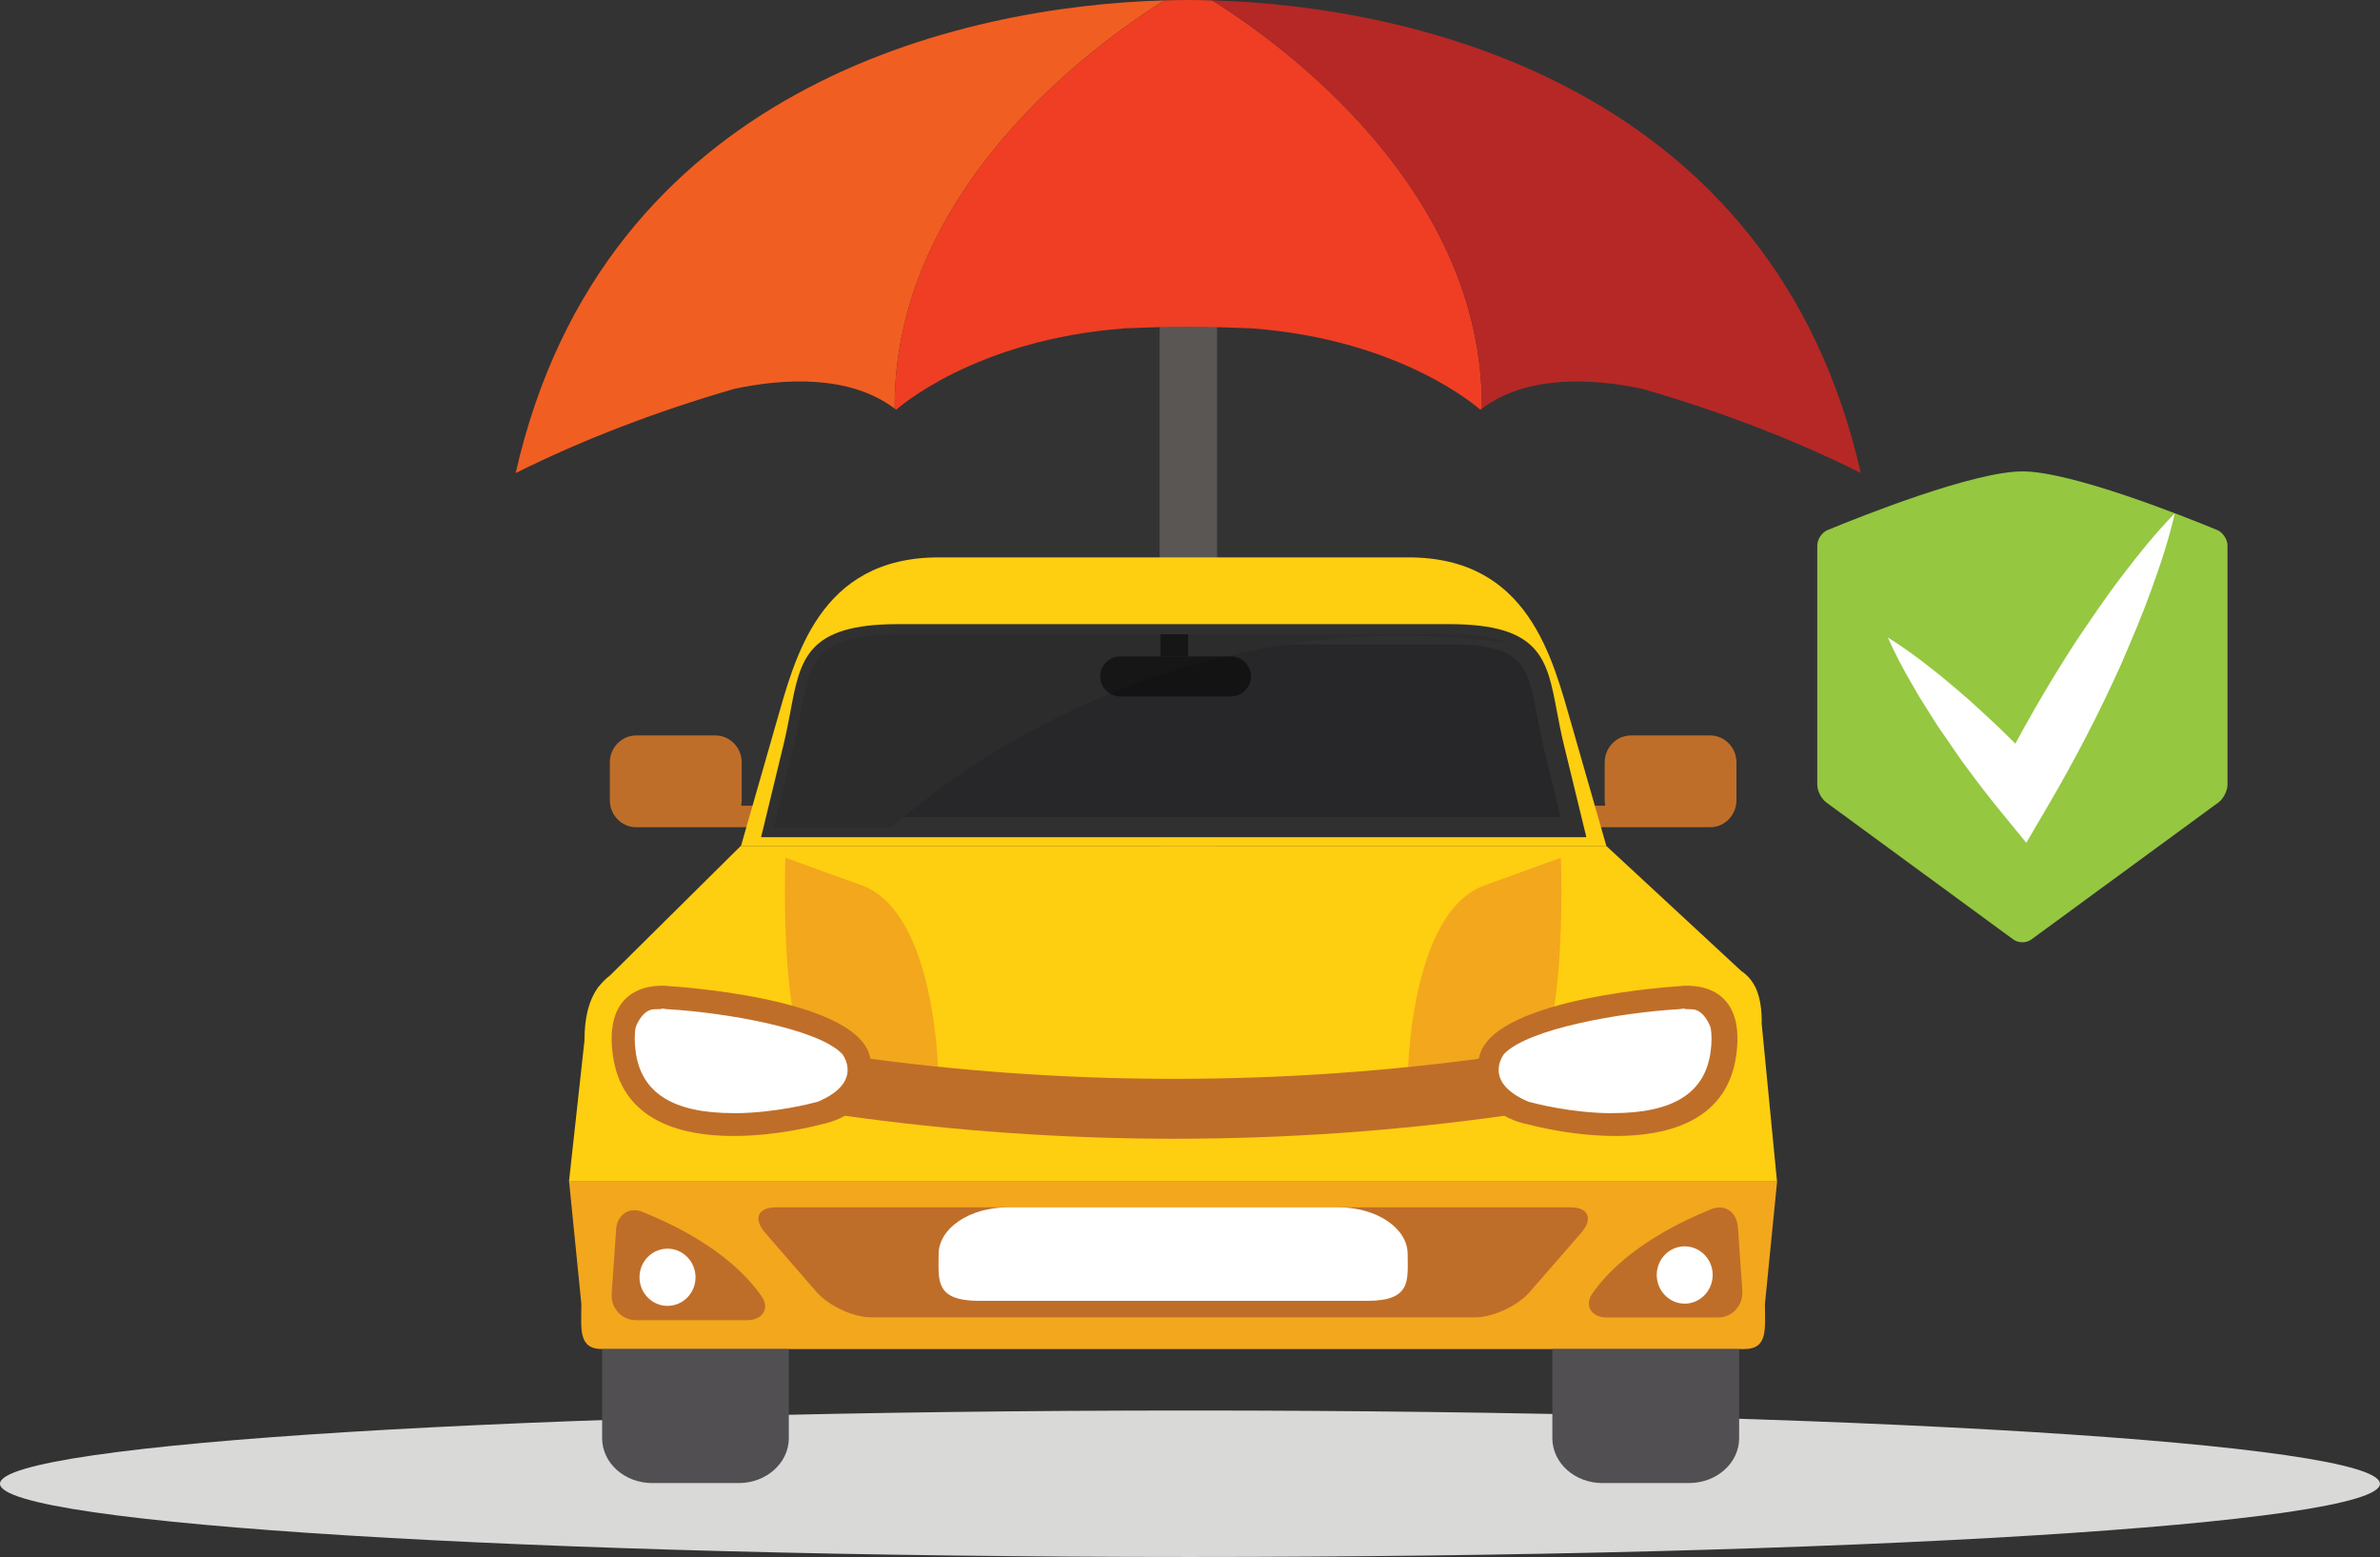 <svg xmlns="http://www.w3.org/2000/svg" viewBox="0 0 246.41 161.15"><rect x="0" y="0" width="246.41" height="161.15" fill="#333333" stroke="none"/><defs><style>.cls-1{fill:#fece11;}.cls-2{fill:#010101;opacity:.5;}.cls-3,.cls-4{fill:#fff;}.cls-4,.cls-5{mix-blend-mode:screen;}.cls-6{fill:#595653;}.cls-7{fill:#272629;}.cls-8{isolation:isolate;}.cls-9{fill:#303030;}.cls-10{fill:#514f52;}.cls-11{fill:#f15e22;}.cls-12{fill:#2b2c2b;}.cls-13{fill:#bf6e29;}.cls-14{fill:#d9d9d8;}.cls-15{fill:#b62825;}.cls-16{fill:#f3a71d;}.cls-17{fill:#ef3e23;}.cls-18{fill:#95c741;}</style></defs><g class="cls-8"><g id="Layer_1"><path class="cls-14" d="m246.41,153.57c0,4.19-55.16,7.58-123.2,7.58S0,157.75,0,153.57s55.16-7.58,123.2-7.58,123.2,3.4,123.2,7.58Z"></path><path class="cls-18" d="m189.22,54.86c-.59.24-1.07.96-1.07,1.6v24.76c0,.64.42,1.46.93,1.83l19.37,14.19c.52.38,1.35.38,1.86,0l19.38-14.19c.51-.38.93-1.2.93-1.83v-24.76c0-.64-.48-1.35-1.06-1.6-3.56-1.47-15.13-6.07-20.17-6.07s-16.61,4.6-20.17,6.07Z"></path><path class="cls-3" d="m195.46,65.98c1.57.98,3.04,2.05,4.45,3.17.72.55,1.42,1.12,2.09,1.7.68.58,1.38,1.15,2.04,1.75,1.3,1.22,2.65,2.39,3.89,3.65,1.27,1.24,2.5,2.52,3.7,3.82l-4.87.53c2.48-4.9,5.21-9.66,8.21-14.27,1.54-2.28,3.08-4.57,4.77-6.77,1.68-2.21,3.42-4.38,5.42-6.42-.63,2.78-1.52,5.42-2.47,8.03-.94,2.61-2.03,5.14-3.12,7.67-2.26,5.02-4.79,9.89-7.57,14.62l-2.21,3.77-2.66-3.25c-1.12-1.37-2.21-2.77-3.26-4.2-1.08-1.41-2.04-2.92-3.07-4.37-.5-.73-.96-1.51-1.44-2.26-.49-.75-.95-1.52-1.39-2.31-.91-1.56-1.76-3.16-2.51-4.85Z"></path><path class="cls-14" d="m215.96,153.49c0,3.82-43.23,6.91-96.55,6.91s-96.55-3.09-96.55-6.91,43.23-6.9,96.55-6.9,96.55,3.09,96.55,6.9Z"></path><path class="cls-6" d="m107.82,110.03c-1.64,0-2.98-1.33-2.98-2.96s1.34-2.96,2.98-2.96c4.05,0,7.01-1.06,9.07-3.26,3.62-3.85,3.18-9.98,3.17-10.04v-57.01c0-1.63,1.33-2.96,2.97-2.96s2.98,1.33,2.98,2.96v56.82c.02.23.72,8.37-4.7,14.2-3.21,3.45-7.74,5.21-13.49,5.21Z"></path><path class="cls-11" d="m120.55.04c-21,.59-58.09,8.92-67.16,48.92,6.89-3.43,14.5-6.36,22.66-8.72,5.07-1.07,11.87-1.49,16.58,2.05-.13-22.68,20.66-37.7,27.92-42.25Z"></path><path class="cls-17" d="m125.51.04c-.85-.02-1.68-.04-2.48-.04s-1.63.02-2.48.04c-7.27,4.55-28.06,19.58-27.92,42.25.06.04.12.07.17.11,0,0,7.99-7.27,23.73-8.42,2.16-.08,4.31-.17,6.5-.17s4.34.1,6.49.17c15.74,1.15,23.73,8.42,23.73,8.42.06-.04.12-.07.18-.11.13-22.67-20.66-37.7-27.92-42.25Z"></path><path class="cls-15" d="m125.51.04c7.27,4.55,28.06,19.58,27.92,42.25,4.71-3.54,11.53-3.11,16.59-2.05,8.14,2.35,15.75,5.27,22.63,8.71C183.58,8.96,146.49.63,125.51.04Z"></path><path class="cls-13" d="m76.73,83.39c.03-.18.06-.37.06-.57v-3.91c0-1.54-1.22-2.79-2.73-2.79h-8.19c-1.5,0-2.73,1.25-2.73,2.79v3.91c0,1.55,1.22,2.8,2.73,2.8h13.02v-2.23h-2.16Z"></path><path class="cls-13" d="m166.19,83.39c-.03-.18-.05-.37-.05-.57v-3.91c0-1.54,1.22-2.79,2.73-2.79h8.19c1.5,0,2.72,1.25,2.72,2.79v3.91c0,1.55-1.22,2.8-2.72,2.8h-13.02v-2.23h2.16Z"></path><path class="cls-1" d="m76.72,87.55s1.61-5.62,3.6-12.56c1.99-6.93,4.46-17.3,16.88-17.3h48.63c12.41,0,14.88,10.37,16.88,17.3l3.6,12.56h-89.58Z"></path><path class="cls-16" d="m58.92,122.29l1.27,12.68c0,2.57-.36,4.66,2.15,4.66h118.24c2.5,0,2.15-2.08,2.15-4.66l1.26-12.68H58.92Z"></path><path class="cls-1" d="m182.4,105.82c0-2.06-.38-3.42-1.1-4.36h.01l-.05-.05c-.27-.36-.61-.66-.98-.91l-13.98-12.95h-89.6l-13.53,13.4c-.43.33-.82.7-1.14,1.12l-.14.14h.02c-.93,1.3-1.4,3.06-1.4,5.51l-1.6,14.57h125.07l-1.6-16.47Z"></path><path class="cls-16" d="m81.32,88.79s-.94,23.06,4.75,23.06,11.09-.21,11.09-.21c0,0-.09-17.17-7.96-20.01l-7.88-2.85Z"></path><path class="cls-16" d="m161.6,88.79s.94,23.06-4.75,23.06-11.1-.21-11.1-.21c0,0,.09-17.17,7.96-20.01l7.88-2.85Z"></path><path class="cls-7" d="m80.13,85.61l2.02-8.33c1.82-7.5.53-11.63,10.84-11.63h57.05c10.3,0,9.02,4.13,10.83,11.63l2.03,8.33h-82.77Z"></path><path class="cls-9" d="m164.23,86.65h-85.43l2.33-9.61c.3-1.24.51-2.37.71-3.42,1.02-5.43,1.69-9.02,11.15-9.02h57.05c9.46,0,10.13,3.59,11.15,9.02.2,1.04.41,2.18.71,3.41l2.34,9.61Zm-82.77-2.08h80.11l-1.71-7.05c-.3-1.27-.53-2.44-.73-3.51-.97-5.18-1.38-7.32-9.09-7.32h-57.05c-7.71,0-8.12,2.14-9.09,7.32-.2,1.08-.42,2.25-.73,3.52l-1.71,7.05Z"></path><g class="cls-5"><path class="cls-12" d="m145.37,65.79c3.62,0,7.19.27,10.69.74-1.38-.57-3.28-.87-6.03-.87h-57.05c-10.31,0-9.01,4.13-10.84,11.63l-2.02,8.33h12.18c14.37-12.3,32.96-19.83,53.06-19.83Z"></path></g><path class="cls-10" d="m76.49,153.5h-8.96c-2.87,0-5.19-2.08-5.19-4.65v-9.22h19.33v9.22c0,2.57-2.33,4.65-5.18,4.65Z"></path><path class="cls-10" d="m174.87,153.5h-8.96c-2.87,0-5.19-2.08-5.19-4.65v-9.22h19.34v9.22c0,2.57-2.33,4.65-5.19,4.65Z"></path><path class="cls-13" d="m63.79,127.27l-.46,6.59c-.11,1.54,1.03,2.78,2.53,2.78h11.54c1.51,0,2.33-1.2,1.46-2.46-1.58-2.29-5.02-5.79-12.32-8.74-1.4-.57-2.65.28-2.76,1.82Z"></path><path class="cls-4" d="m72.01,132.2c0,1.64-1.3,2.96-2.9,2.96s-2.9-1.33-2.9-2.96,1.3-2.96,2.9-2.96,2.9,1.33,2.9,2.96Z"></path><path class="cls-13" d="m179.93,126.97l.46,6.6c.11,1.54-1.02,2.79-2.54,2.79h-11.53c-1.51,0-2.33-1.2-1.47-2.46,1.58-2.29,5.02-5.78,12.31-8.75,1.41-.56,2.65.29,2.76,1.83Z"></path><path class="cls-4" d="m171.53,131.96c0,1.64,1.3,2.97,2.89,2.97s2.9-1.33,2.9-2.97-1.3-2.96-2.9-2.96-2.89,1.33-2.89,2.96Z"></path><path class="cls-13" d="m152.69,136.35h-62.47c-1.88,0-4.43-1.19-5.7-2.65l-5.29-6.09c-1.27-1.46-.78-2.65,1.1-2.65h82.27c1.87,0,2.37,1.19,1.1,2.65l-5.3,6.09c-1.26,1.46-3.82,2.65-5.7,2.65Z"></path><path class="cls-13" d="m69.31,102.07s19.05,1.1,20.72,7.15c1.66,6.05-4.99,7.15-4.99,7.15,0,0-19.83,5.55-21.59-7.15-1.14-8.24,5.86-7.15,5.86-7.15Z"></path><path class="cls-13" d="m173.91,102.07s-19.05,1.1-20.72,7.15c-1.66,6.05,4.99,7.15,4.99,7.15,0,0,19.82,5.55,21.58-7.15,1.15-8.24-5.85-7.15-5.85-7.15Z"></path><path class="cls-13" d="m156.06,115.44c-22.85,3.23-46.04,3.23-68.9,0,.3-2.05.59-4.09.88-6.14,22.26,3.15,44.87,3.15,67.13,0,.29,2.05.59,4.1.88,6.14Z"></path><path class="cls-3" d="m75.94,115.21c-6.22,0-9.53-2.06-10.12-6.31-.14-1.01-.14-1.91,0-2.59,0,0,.63-1.83,1.93-1.85,1.31-.02.45-.06.76-.06h.19l.18.03.18.02c6.08.35,15.64,2.02,18.13,4.63,0,0,2.36,2.9-2.54,4.96l-.38.09s-4,1.09-8.34,1.09Z"></path><path class="cls-3" d="m166.98,115.21c6.22,0,9.53-2.06,10.12-6.31.14-1.01.14-1.91-.01-2.59,0,0-.63-1.83-1.93-1.85-1.31-.02-.44-.06-.76-.06h-.18l-.18.03-.18.02c-6.09.35-15.64,2.02-18.13,4.63,0,0-2.36,2.9,2.54,4.96l.38.09s3.99,1.09,8.34,1.09Z"></path><path class="cls-2" d="m129.52,70.01c0,1.14-.94,2.07-2.09,2.07h-11.44c-1.15,0-2.08-.93-2.08-2.07h0c0-1.15.93-2.07,2.08-2.07h11.44c1.15,0,2.09.93,2.09,2.07h0Z"></path><rect class="cls-2" x="120.15" y="65.65" width="2.87" height="2.28"></rect><path class="cls-3" d="m141.54,134.64h-40.15c-4.65,0-4.21-2.17-4.21-4.84s3.21-4.84,7.17-4.84h34.22c3.96,0,7.17,2.16,7.17,4.84s.45,4.84-4.2,4.84Z"></path></g></g></svg>